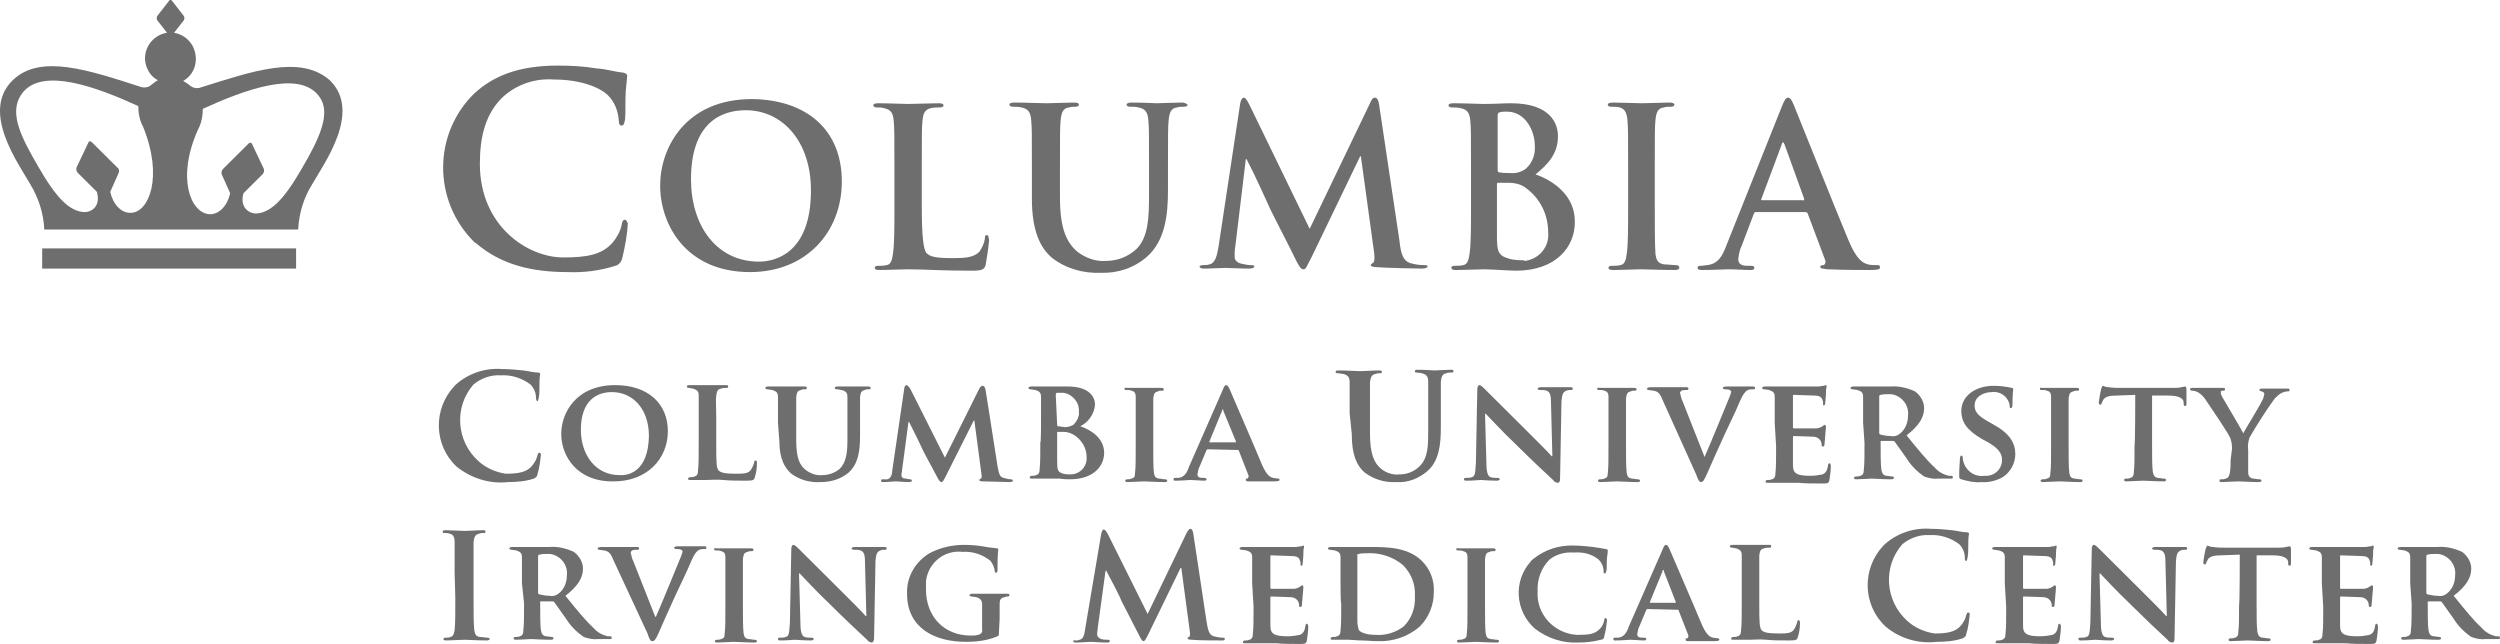 <svg xmlns="http://www.w3.org/2000/svg" width="132" height="34" viewBox="0 0 132 34" fill="none"><path d="M24.115 24.644C22.893 23.502 22.856 21.586 24.004 20.371C24.041 20.334 24.041 20.334 24.078 20.297C24.745 19.707 25.633 19.413 26.522 19.486C26.893 19.486 27.263 19.523 27.633 19.56C27.93 19.597 28.189 19.671 28.411 19.671C28.485 19.671 28.522 19.707 28.522 19.744C28.522 19.781 28.485 19.892 28.485 20.186C28.485 20.481 28.485 20.849 28.448 20.997C28.411 21.144 28.411 21.181 28.374 21.181C28.337 21.181 28.3 21.107 28.3 20.997C28.3 20.739 28.189 20.481 28.004 20.297C27.559 19.965 27.004 19.781 26.448 19.818C25.93 19.781 25.411 19.965 25.004 20.297C23.967 21.476 24.078 23.281 25.263 24.349C25.671 24.717 26.189 24.938 26.707 25.012C27.374 25.012 27.819 24.938 28.115 24.57C28.226 24.423 28.337 24.238 28.374 24.054C28.411 23.944 28.411 23.907 28.485 23.907C28.559 23.907 28.559 23.98 28.559 24.017C28.522 24.349 28.485 24.717 28.374 25.049C28.374 25.159 28.263 25.233 28.189 25.27C27.744 25.417 27.263 25.454 26.819 25.454C25.819 25.564 24.856 25.233 24.115 24.644ZM29.633 22.912C29.633 21.807 30.411 20.334 32.485 20.334C34.189 20.334 35.263 21.291 35.263 22.765C35.263 24.238 34.152 25.417 32.411 25.417C30.448 25.454 29.633 24.054 29.633 22.912ZM34.263 23.023C34.263 21.586 33.411 20.702 32.3 20.702C31.559 20.702 30.67 21.107 30.67 22.691C30.67 24.017 31.448 25.086 32.707 25.086C33.189 25.122 34.226 24.901 34.263 23.023ZM37.818 23.502C37.818 24.349 37.818 24.754 37.966 24.865C38.114 24.975 38.337 25.012 38.855 25.012C39.226 25.012 39.485 25.012 39.633 24.828C39.707 24.717 39.781 24.57 39.818 24.423C39.818 24.349 39.855 24.312 39.892 24.312C39.966 24.312 39.966 24.386 39.966 24.459C39.966 24.717 39.929 24.975 39.855 25.196C39.818 25.343 39.781 25.38 39.411 25.38C38.929 25.38 38.559 25.38 38.189 25.343C37.818 25.307 37.559 25.343 37.3 25.343H36.448C36.3 25.343 36.337 25.307 36.337 25.27C36.337 25.233 36.374 25.196 36.448 25.196C36.522 25.196 36.596 25.196 36.67 25.159C36.818 25.122 36.855 25.012 36.855 24.828C36.892 24.57 36.892 24.054 36.892 23.428V20.886C36.892 20.665 36.818 20.592 36.596 20.518C36.522 20.518 36.448 20.481 36.374 20.481C36.3 20.481 36.263 20.444 36.263 20.407C36.263 20.371 36.3 20.334 36.411 20.334H38.3C38.411 20.334 38.448 20.334 38.448 20.407C38.448 20.481 38.411 20.481 38.337 20.481C38.263 20.481 38.151 20.481 38.078 20.518C37.892 20.555 37.855 20.628 37.818 20.886C37.781 21.144 37.818 21.291 37.818 22.249V23.502ZM41.077 22.323V20.96C41.077 20.739 41.003 20.665 40.781 20.592C40.707 20.592 40.596 20.555 40.522 20.555C40.448 20.555 40.411 20.518 40.411 20.481C40.411 20.444 40.448 20.407 40.559 20.407H42.448C42.559 20.407 42.596 20.407 42.596 20.481C42.596 20.555 42.559 20.555 42.485 20.555C42.411 20.555 42.337 20.555 42.3 20.592C42.114 20.628 42.077 20.702 42.04 20.96C42.04 21.181 42.04 21.365 42.04 22.323V23.244C42.04 24.201 42.225 24.57 42.559 24.828C42.818 25.012 43.114 25.122 43.411 25.086C43.744 25.086 44.077 24.975 44.337 24.754C44.707 24.386 44.744 23.833 44.744 23.17V20.96C44.744 20.739 44.67 20.665 44.448 20.592C44.373 20.592 44.3 20.555 44.188 20.555C44.114 20.555 44.077 20.518 44.077 20.481C44.077 20.444 44.114 20.407 44.225 20.407H45.818C45.892 20.407 45.966 20.407 45.966 20.481C45.966 20.555 45.929 20.555 45.855 20.555C45.781 20.555 45.707 20.555 45.67 20.592C45.485 20.628 45.448 20.702 45.41 20.96C45.41 21.181 45.41 21.365 45.41 22.323V23.023C45.41 23.759 45.337 24.496 44.781 24.975C44.373 25.307 43.855 25.454 43.337 25.454C42.781 25.491 42.225 25.343 41.781 25.012C41.448 24.717 41.151 24.238 41.151 23.317L41.077 22.323ZM47.744 20.518C47.744 20.407 47.818 20.334 47.855 20.334C47.892 20.334 47.966 20.371 48.077 20.555L49.892 24.165L51.707 20.518C51.781 20.407 51.818 20.371 51.892 20.371C51.966 20.371 52.003 20.444 52.04 20.592L52.669 24.607C52.744 25.012 52.781 25.196 53.003 25.233C53.114 25.27 53.262 25.307 53.373 25.307C53.447 25.307 53.484 25.343 53.484 25.38C53.484 25.417 53.41 25.454 53.299 25.454C53.114 25.454 52.151 25.417 51.892 25.417C51.744 25.417 51.707 25.38 51.707 25.343C51.707 25.307 51.744 25.307 51.781 25.27C51.818 25.27 51.855 25.196 51.818 25.012L51.447 22.212H51.41L49.966 25.086C49.818 25.38 49.781 25.454 49.707 25.454C49.633 25.454 49.559 25.343 49.447 25.122C49.299 24.828 48.744 23.833 48.67 23.649C48.596 23.465 48.225 22.728 48.003 22.286H47.966L47.633 24.791C47.633 24.901 47.596 24.975 47.596 25.086C47.596 25.196 47.67 25.27 47.818 25.27C47.892 25.27 47.966 25.307 48.04 25.307C48.114 25.307 48.151 25.343 48.151 25.38C48.151 25.417 48.077 25.454 48.003 25.454C47.707 25.454 47.41 25.417 47.299 25.417C47.188 25.417 46.855 25.454 46.633 25.454C46.559 25.454 46.522 25.454 46.522 25.38C46.522 25.307 46.559 25.307 46.633 25.307C46.707 25.307 46.781 25.307 46.855 25.307C47.04 25.27 47.114 25.012 47.114 24.828L47.744 20.518ZM54.966 22.323V20.96C54.966 20.739 54.892 20.665 54.669 20.592C54.595 20.592 54.484 20.555 54.41 20.555C54.336 20.555 54.299 20.518 54.299 20.481C54.299 20.444 54.373 20.407 54.447 20.407H56.373C57.595 20.407 57.818 21.034 57.818 21.365C57.78 21.844 57.484 22.286 57.04 22.507C57.595 22.691 58.299 23.133 58.299 23.907C58.299 24.607 57.743 25.307 56.484 25.307C56.41 25.307 56.188 25.307 55.929 25.27H54.484C54.336 25.27 54.373 25.233 54.373 25.196C54.373 25.159 54.41 25.122 54.484 25.122C54.558 25.122 54.632 25.122 54.706 25.086C54.855 25.049 54.892 24.938 54.892 24.754C54.929 24.496 54.929 23.98 54.929 23.354C54.966 23.465 54.966 22.323 54.966 22.323ZM55.818 22.433C55.818 22.507 55.855 22.507 55.855 22.507C55.966 22.507 56.077 22.544 56.151 22.544C56.336 22.581 56.521 22.507 56.669 22.433C56.855 22.249 57.003 21.991 56.966 21.733C57.003 21.255 56.632 20.813 56.151 20.739H56.114C56.003 20.739 55.929 20.739 55.818 20.739C55.781 20.739 55.743 20.776 55.743 20.849L55.818 22.433ZM55.818 24.349C55.818 24.791 55.855 24.901 56.04 24.975C56.188 25.049 56.373 25.049 56.521 25.049C56.966 25.049 57.336 24.717 57.373 24.275C57.373 24.238 57.373 24.165 57.373 24.128C57.373 23.649 57.114 23.244 56.743 22.986C56.558 22.875 56.373 22.802 56.151 22.802H55.855C55.818 22.802 55.818 22.802 55.818 22.839V24.349ZM59.966 22.323V20.96C59.966 20.739 59.892 20.665 59.743 20.628C59.669 20.592 59.595 20.592 59.484 20.592C59.41 20.592 59.373 20.592 59.373 20.518C59.373 20.444 59.447 20.481 59.521 20.481H61.299C61.373 20.481 61.447 20.481 61.447 20.555C61.447 20.628 61.41 20.628 61.336 20.628C61.262 20.628 61.188 20.628 61.151 20.665C60.965 20.702 60.928 20.776 60.892 21.034C60.892 21.255 60.892 21.439 60.892 22.397V23.538C60.892 24.165 60.892 24.68 60.928 24.975C60.965 25.159 61.003 25.233 61.188 25.27C61.299 25.27 61.41 25.307 61.521 25.307C61.595 25.307 61.632 25.343 61.632 25.38C61.632 25.417 61.595 25.454 61.521 25.454C61.077 25.454 60.595 25.417 60.41 25.417C60.225 25.417 59.78 25.454 59.521 25.454C59.447 25.454 59.41 25.417 59.41 25.38C59.41 25.343 59.447 25.307 59.521 25.307C59.595 25.307 59.669 25.307 59.743 25.27C59.892 25.233 59.928 25.159 59.928 24.975C59.966 24.717 59.966 24.201 59.966 23.575V22.323ZM63.78 23.723C63.743 23.723 63.743 23.723 63.706 23.759L63.336 24.644C63.262 24.754 63.262 24.901 63.225 25.049C63.225 25.159 63.299 25.233 63.484 25.233H63.595C63.669 25.233 63.706 25.27 63.706 25.307C63.706 25.343 63.669 25.38 63.595 25.38C63.373 25.38 63.039 25.343 62.854 25.343C62.78 25.343 62.41 25.38 62.077 25.38C62.002 25.38 61.965 25.38 61.965 25.307C61.965 25.233 62.002 25.233 62.04 25.233H62.225C62.521 25.196 62.669 24.975 62.78 24.644L64.558 20.592C64.632 20.407 64.669 20.334 64.743 20.334C64.817 20.334 64.854 20.407 64.928 20.555C65.076 20.923 66.225 23.538 66.632 24.533C66.891 25.122 67.076 25.196 67.225 25.233C67.299 25.233 67.41 25.27 67.484 25.27C67.558 25.27 67.558 25.307 67.558 25.343C67.558 25.38 67.521 25.417 67.262 25.417H65.965C65.854 25.417 65.78 25.417 65.78 25.343C65.78 25.27 65.78 25.27 65.854 25.27C65.891 25.27 65.928 25.196 65.928 25.122L65.41 23.796C65.41 23.759 65.373 23.759 65.336 23.759L63.78 23.723ZM65.225 23.354C65.262 23.354 65.262 23.354 65.262 23.317L64.595 21.697C64.595 21.66 64.595 21.623 64.558 21.623C64.521 21.623 64.521 21.66 64.521 21.697L63.854 23.317C63.854 23.354 63.854 23.354 63.891 23.354H65.225ZM71.261 21.807V20.186C71.261 19.928 71.187 19.818 70.928 19.744C70.817 19.744 70.743 19.707 70.632 19.707C70.558 19.707 70.521 19.707 70.521 19.634C70.521 19.56 70.595 19.56 70.706 19.56C71.113 19.56 71.595 19.597 71.817 19.597C72.039 19.597 72.484 19.56 72.78 19.56C72.891 19.56 72.965 19.56 72.965 19.634C72.965 19.707 72.928 19.707 72.854 19.707C72.78 19.707 72.706 19.707 72.632 19.744C72.41 19.781 72.373 19.928 72.335 20.186C72.335 20.444 72.335 20.628 72.335 21.807V22.875C72.335 23.98 72.558 24.459 72.928 24.754C73.187 24.975 73.558 25.086 73.891 25.049C74.298 25.049 74.669 24.901 74.965 24.607C75.409 24.165 75.409 23.502 75.409 22.728V20.15C75.409 19.892 75.335 19.781 75.076 19.707C75.002 19.707 74.891 19.671 74.817 19.671C74.743 19.671 74.706 19.671 74.706 19.597C74.706 19.523 74.78 19.523 74.854 19.523C75.261 19.523 75.706 19.56 75.743 19.56C75.817 19.56 76.335 19.523 76.595 19.523C76.706 19.523 76.743 19.523 76.743 19.597C76.743 19.671 76.706 19.671 76.595 19.671C76.52 19.671 76.446 19.671 76.372 19.707C76.15 19.744 76.113 19.892 76.076 20.15C76.076 20.407 76.076 20.592 76.076 21.77V22.581C76.076 23.428 76.002 24.349 75.335 24.901C74.891 25.27 74.335 25.491 73.743 25.454C73.113 25.491 72.521 25.307 72.039 24.938C71.632 24.57 71.373 24.017 71.373 22.912L71.261 21.807ZM78.483 24.496C78.483 25.012 78.594 25.159 78.706 25.196C78.817 25.233 78.928 25.233 79.076 25.233C79.15 25.233 79.187 25.27 79.187 25.307C79.187 25.343 79.113 25.38 79.039 25.38C78.594 25.38 78.298 25.343 78.187 25.343C78.076 25.343 77.817 25.38 77.446 25.38C77.372 25.38 77.298 25.38 77.298 25.307C77.298 25.233 77.335 25.233 77.409 25.233C77.52 25.233 77.632 25.233 77.706 25.196C77.891 25.159 77.891 24.975 77.928 24.423L78.002 20.555C78.002 20.444 78.039 20.334 78.113 20.334C78.187 20.334 78.298 20.444 78.409 20.555C78.52 20.665 79.52 21.66 80.483 22.618C80.928 23.06 81.854 23.98 81.928 24.091H81.965L81.891 21.218C81.891 20.813 81.817 20.702 81.668 20.628C81.557 20.592 81.446 20.592 81.298 20.592C81.224 20.592 81.187 20.555 81.187 20.518C81.187 20.481 81.261 20.444 81.372 20.444H82.891C82.965 20.444 83.039 20.444 83.039 20.518C83.039 20.592 83.002 20.592 82.928 20.592C82.854 20.592 82.78 20.592 82.706 20.628C82.52 20.702 82.483 20.813 82.446 21.181L82.372 25.27C82.372 25.417 82.335 25.491 82.261 25.491C82.15 25.491 82.039 25.417 82.002 25.343C81.557 24.938 80.743 24.165 80.039 23.465C79.335 22.802 78.594 21.991 78.446 21.844H78.409L78.483 24.496ZM84.928 22.323V20.96C84.928 20.739 84.854 20.665 84.705 20.628C84.631 20.592 84.557 20.592 84.446 20.592C84.372 20.592 84.335 20.592 84.335 20.518C84.335 20.444 84.409 20.481 84.483 20.481H86.261C86.335 20.481 86.409 20.481 86.409 20.555C86.409 20.628 86.372 20.628 86.298 20.628C86.224 20.628 86.15 20.628 86.113 20.665C85.928 20.702 85.891 20.776 85.853 21.034C85.853 21.255 85.853 21.439 85.853 22.397V23.538C85.853 24.165 85.853 24.68 85.891 24.975C85.928 25.159 85.965 25.233 86.15 25.27C86.261 25.27 86.372 25.307 86.483 25.307C86.557 25.307 86.594 25.343 86.594 25.38C86.594 25.417 86.557 25.454 86.483 25.454C86.039 25.454 85.557 25.417 85.372 25.417C85.187 25.417 84.742 25.454 84.483 25.454C84.409 25.454 84.372 25.417 84.372 25.38C84.372 25.343 84.409 25.307 84.483 25.307C84.557 25.307 84.631 25.307 84.705 25.27C84.854 25.233 84.891 25.159 84.891 24.975C84.928 24.717 84.928 24.201 84.928 23.575V22.323ZM87.779 21.107C87.631 20.739 87.52 20.665 87.298 20.628C87.224 20.628 87.113 20.592 87.039 20.592C86.965 20.592 86.965 20.555 86.965 20.518C86.965 20.481 87.039 20.444 87.15 20.444H89.002C89.076 20.444 89.15 20.444 89.15 20.518C89.15 20.592 89.113 20.592 89.039 20.592C88.965 20.592 88.853 20.592 88.779 20.628C88.742 20.665 88.705 20.702 88.705 20.739C88.742 20.923 88.779 21.07 88.853 21.218L90.001 24.128C90.298 23.465 91.15 21.365 91.335 20.923C91.372 20.849 91.372 20.776 91.409 20.702C91.409 20.628 91.372 20.628 91.335 20.592C91.261 20.555 91.15 20.555 91.076 20.555C91.001 20.555 90.964 20.518 90.964 20.481C90.964 20.444 91.038 20.407 91.15 20.407H92.52C92.594 20.407 92.668 20.407 92.668 20.481C92.668 20.555 92.631 20.555 92.557 20.555C92.446 20.555 92.335 20.555 92.224 20.628C92.15 20.702 92.038 20.776 91.853 21.218C91.594 21.844 91.409 22.175 91.038 22.986C90.594 23.944 90.298 24.644 90.15 24.975C90.001 25.307 89.927 25.454 89.816 25.454C89.742 25.454 89.668 25.38 89.557 25.049L87.779 21.107ZM93.705 22.323V20.96C93.705 20.739 93.631 20.665 93.409 20.592C93.335 20.592 93.224 20.555 93.15 20.555C93.076 20.555 93.038 20.518 93.038 20.481C93.038 20.444 93.112 20.407 93.187 20.407H96.001C96.112 20.407 96.186 20.371 96.298 20.371C96.335 20.371 96.372 20.334 96.409 20.334C96.446 20.334 96.446 20.371 96.446 20.407C96.409 20.555 96.409 20.702 96.409 20.849C96.409 20.923 96.372 21.218 96.372 21.291C96.372 21.365 96.335 21.402 96.298 21.402C96.224 21.402 96.26 21.365 96.26 21.328C96.26 21.255 96.261 21.181 96.224 21.107C96.186 20.997 96.112 20.886 95.779 20.886C95.668 20.886 94.853 20.849 94.705 20.849C94.668 20.849 94.668 20.886 94.668 20.923V22.544C94.668 22.581 94.668 22.618 94.705 22.618H95.89C96.001 22.618 96.112 22.581 96.224 22.507C96.298 22.47 96.298 22.433 96.335 22.433C96.372 22.433 96.409 22.47 96.409 22.507C96.409 22.544 96.409 22.654 96.372 22.986C96.372 23.096 96.335 23.391 96.335 23.428C96.335 23.465 96.335 23.575 96.26 23.575C96.186 23.575 96.186 23.538 96.186 23.538C96.186 23.538 96.186 23.391 96.149 23.317C96.112 23.244 96.038 23.096 95.779 23.06C95.668 23.06 94.89 23.023 94.705 23.023C94.668 23.023 94.668 23.06 94.668 23.096V24.57C94.668 25.012 94.89 25.122 95.594 25.122C95.816 25.122 96.038 25.086 96.224 25.049C96.409 24.975 96.483 24.828 96.52 24.57C96.52 24.496 96.557 24.459 96.594 24.459C96.631 24.459 96.668 24.533 96.668 24.607C96.668 24.865 96.631 25.086 96.594 25.343C96.557 25.528 96.483 25.528 96.224 25.528C95.705 25.528 95.298 25.528 94.964 25.491H93.335C93.187 25.491 93.224 25.454 93.224 25.417C93.224 25.38 93.261 25.343 93.335 25.343C93.409 25.343 93.483 25.343 93.557 25.307C93.705 25.27 93.742 25.159 93.742 24.975C93.779 24.717 93.779 24.201 93.779 23.575L93.705 22.323ZM98.372 22.323V20.96C98.372 20.739 98.297 20.665 98.075 20.592C98.001 20.592 97.89 20.555 97.816 20.555C97.742 20.555 97.705 20.518 97.705 20.481C97.705 20.444 97.779 20.407 97.853 20.407H99.816C100.26 20.371 100.705 20.481 101.112 20.665C101.409 20.886 101.594 21.218 101.594 21.549C101.594 22.028 101.334 22.47 100.668 22.986C101.26 23.723 101.742 24.312 102.149 24.68C102.334 24.901 102.594 25.049 102.89 25.122C102.927 25.122 103.001 25.122 103.038 25.122C103.075 25.122 103.112 25.159 103.112 25.196C103.112 25.27 103.075 25.27 103.001 25.27H102.334C102.075 25.307 101.816 25.233 101.594 25.159C101.223 24.901 100.89 24.57 100.668 24.201C100.409 23.833 100.112 23.428 100.038 23.317C100.001 23.281 99.964 23.281 99.927 23.281H99.335C99.297 23.281 99.297 23.281 99.297 23.317V23.391C99.297 23.98 99.297 24.496 99.335 24.791C99.372 24.975 99.409 25.086 99.594 25.122C99.705 25.122 99.816 25.159 99.927 25.159C99.964 25.159 100.001 25.196 100.001 25.233C100.001 25.27 99.964 25.307 99.853 25.307C99.446 25.307 98.89 25.27 98.816 25.27C98.742 25.27 98.26 25.307 98.001 25.307C97.927 25.307 97.89 25.27 97.89 25.233C97.89 25.196 97.927 25.159 98.001 25.159C98.075 25.159 98.149 25.159 98.224 25.122C98.372 25.086 98.409 24.975 98.409 24.791C98.446 24.533 98.446 24.017 98.446 23.391L98.372 22.323ZM99.223 22.839C99.223 22.912 99.223 22.912 99.297 22.949C99.483 22.986 99.631 23.023 99.816 23.023C100.001 23.06 100.149 23.023 100.297 22.912C100.594 22.691 100.742 22.323 100.742 21.954C100.816 21.402 100.409 20.886 99.853 20.813C99.816 20.813 99.742 20.813 99.705 20.813C99.557 20.813 99.446 20.813 99.297 20.849C99.26 20.849 99.223 20.886 99.223 20.923C99.223 20.886 99.223 22.839 99.223 22.839ZM103.557 25.307C103.445 25.27 103.445 25.233 103.445 25.086C103.445 24.717 103.483 24.312 103.483 24.238C103.483 24.128 103.52 24.054 103.557 24.054C103.631 24.054 103.631 24.128 103.631 24.165C103.631 24.275 103.668 24.386 103.705 24.496C103.89 24.938 104.334 25.196 104.779 25.122C105.26 25.159 105.668 24.828 105.705 24.349V24.312C105.705 24.017 105.631 23.759 105.038 23.391L104.631 23.17C103.816 22.691 103.557 22.249 103.557 21.697C103.557 20.886 104.334 20.371 105.26 20.371C105.594 20.371 105.89 20.407 106.223 20.481C106.297 20.481 106.297 20.518 106.297 20.555C106.297 20.592 106.26 20.813 106.26 21.328C106.26 21.476 106.223 21.549 106.186 21.549C106.112 21.549 106.112 21.512 106.112 21.439C106.112 21.291 106.038 21.144 105.927 20.997C105.742 20.776 105.445 20.665 105.186 20.702C104.705 20.702 104.26 20.96 104.26 21.402C104.26 21.697 104.371 21.918 104.964 22.249L105.223 22.397C106.112 22.875 106.408 23.391 106.408 23.98C106.408 24.459 106.149 24.938 105.742 25.196C105.408 25.38 105.001 25.491 104.594 25.454C104.297 25.491 103.927 25.417 103.557 25.307ZM108.297 22.323V20.96C108.297 20.739 108.223 20.665 108.075 20.628C108.001 20.592 107.927 20.592 107.816 20.592C107.742 20.592 107.705 20.592 107.705 20.518C107.705 20.444 107.779 20.481 107.853 20.481H109.63C109.705 20.481 109.779 20.481 109.779 20.555C109.779 20.628 109.742 20.628 109.667 20.628C109.593 20.628 109.519 20.628 109.482 20.665C109.297 20.702 109.26 20.776 109.223 21.034C109.223 21.255 109.223 21.439 109.223 22.397V23.538C109.223 24.165 109.223 24.68 109.26 24.975C109.297 25.159 109.334 25.233 109.519 25.27C109.63 25.27 109.742 25.307 109.853 25.307C109.927 25.307 109.964 25.343 109.964 25.38C109.964 25.417 109.927 25.454 109.853 25.454C109.408 25.454 108.927 25.417 108.742 25.417C108.556 25.417 108.112 25.454 107.853 25.454C107.779 25.454 107.742 25.417 107.742 25.38C107.742 25.343 107.779 25.307 107.853 25.307C107.927 25.307 108.001 25.307 108.075 25.27C108.223 25.233 108.26 25.159 108.26 24.975C108.297 24.717 108.297 24.201 108.297 23.575V22.323ZM112.741 20.849L111.741 20.886C111.334 20.886 111.186 20.96 111.075 21.07C111.038 21.144 111.001 21.218 110.964 21.291C110.964 21.365 110.927 21.365 110.89 21.365C110.853 21.365 110.816 21.328 110.816 21.255C110.816 21.181 110.927 20.518 110.964 20.481C110.964 20.444 111.001 20.371 111.038 20.371C111.075 20.371 111.149 20.444 111.334 20.444C111.556 20.481 111.779 20.481 112.001 20.481H114.741C114.89 20.481 115.038 20.481 115.186 20.444L115.371 20.407C115.408 20.407 115.445 20.444 115.445 20.555V21.328C115.445 21.402 115.408 21.439 115.371 21.439C115.334 21.439 115.297 21.402 115.297 21.328V21.255C115.297 21.07 115.112 20.886 114.482 20.886H113.63V23.502C113.63 24.091 113.63 24.607 113.667 24.901C113.704 25.086 113.741 25.196 113.927 25.233C114.038 25.233 114.149 25.27 114.26 25.27C114.334 25.27 114.371 25.307 114.371 25.343C114.371 25.38 114.334 25.417 114.26 25.417C113.815 25.417 113.371 25.38 113.149 25.38C112.927 25.38 112.519 25.417 112.26 25.417C112.186 25.417 112.149 25.38 112.149 25.343C112.149 25.307 112.186 25.27 112.26 25.27C112.334 25.27 112.408 25.27 112.482 25.233C112.63 25.196 112.667 25.086 112.667 24.901C112.704 24.644 112.704 24.128 112.704 23.502C112.741 23.502 112.741 20.849 112.741 20.849ZM117.852 23.686C117.852 23.465 117.815 23.207 117.704 23.023C117.667 22.912 116.741 21.512 116.482 21.144C116.371 20.96 116.223 20.813 116.038 20.702C115.964 20.665 115.852 20.628 115.741 20.628C115.704 20.628 115.63 20.592 115.63 20.555C115.63 20.518 115.667 20.481 115.741 20.481H117.371C117.445 20.481 117.482 20.481 117.482 20.555C117.482 20.628 117.445 20.628 117.334 20.628C117.223 20.665 117.26 20.665 117.26 20.739C117.26 20.813 117.297 20.886 117.334 20.96C117.445 21.144 118.334 22.654 118.445 22.875C118.519 22.728 119.371 21.328 119.445 21.144C119.519 21.034 119.519 20.923 119.556 20.813C119.556 20.739 119.519 20.702 119.408 20.665C119.297 20.628 119.297 20.628 119.297 20.592C119.297 20.555 119.334 20.518 119.408 20.518H120.778C120.852 20.518 120.889 20.518 120.889 20.592C120.889 20.665 120.852 20.665 120.778 20.665C120.667 20.665 120.593 20.702 120.482 20.739C120.334 20.813 120.223 20.923 120.112 21.034C119.63 21.697 119.186 22.397 118.778 23.096C118.704 23.317 118.667 23.538 118.704 23.759V24.938C118.704 25.122 118.778 25.233 118.963 25.27C119.075 25.27 119.186 25.307 119.297 25.307C119.371 25.307 119.408 25.343 119.408 25.38C119.408 25.417 119.371 25.454 119.26 25.454C118.815 25.454 118.408 25.417 118.186 25.417C117.963 25.417 117.556 25.454 117.334 25.454C117.26 25.454 117.186 25.454 117.186 25.38C117.186 25.307 117.223 25.307 117.297 25.307C117.371 25.307 117.445 25.307 117.519 25.27C117.667 25.233 117.704 25.122 117.741 24.938C117.778 24.68 117.778 24.386 117.778 24.275L117.852 23.686ZM24.004 30.243V28.622C24.004 28.364 23.93 28.217 23.745 28.18C23.671 28.143 23.559 28.143 23.485 28.143C23.411 28.143 23.374 28.143 23.374 28.069C23.374 27.996 23.448 27.996 23.559 27.996C23.856 27.996 24.337 28.032 24.559 28.032C24.782 28.032 25.189 27.996 25.485 27.996C25.596 27.996 25.634 27.996 25.634 28.069C25.634 28.143 25.596 28.143 25.522 28.143C25.448 28.143 25.374 28.143 25.3 28.18C25.078 28.217 25.041 28.364 25.004 28.622C25.004 28.88 25.004 29.064 25.004 30.243V31.606C25.004 32.342 25.004 32.932 25.041 33.263C25.078 33.484 25.115 33.595 25.337 33.632C25.485 33.632 25.596 33.669 25.745 33.669C25.819 33.669 25.856 33.705 25.856 33.742C25.856 33.779 25.782 33.816 25.707 33.816C25.189 33.816 24.708 33.779 24.522 33.779C24.337 33.779 23.856 33.816 23.559 33.816C23.448 33.816 23.411 33.779 23.411 33.742C23.411 33.705 23.448 33.669 23.522 33.669C23.596 33.669 23.708 33.669 23.782 33.632C23.93 33.595 23.967 33.484 24.004 33.263C24.041 32.932 24.041 32.342 24.041 31.606L24.004 30.243ZM27.559 30.795V29.432C27.559 29.211 27.485 29.138 27.263 29.064C27.189 29.064 27.078 29.027 27.004 29.027C26.93 29.027 26.893 28.99 26.893 28.953C26.893 28.917 26.967 28.88 27.041 28.88H29.004C29.448 28.843 29.893 28.953 30.3 29.138C30.596 29.359 30.781 29.69 30.781 30.022C30.781 30.5 30.522 30.943 29.855 31.458C30.448 32.195 30.93 32.784 31.337 33.153C31.522 33.374 31.781 33.521 32.078 33.595C32.115 33.595 32.189 33.595 32.226 33.595C32.263 33.595 32.3 33.632 32.3 33.669C32.3 33.742 32.263 33.742 32.189 33.742H31.559C31.3 33.779 31.041 33.705 30.819 33.632C30.448 33.374 30.115 33.042 29.893 32.674C29.633 32.306 29.337 31.9 29.263 31.79C29.226 31.753 29.189 31.753 29.152 31.753H28.559C28.522 31.753 28.522 31.753 28.522 31.79V31.863C28.522 32.453 28.522 32.969 28.559 33.263C28.596 33.447 28.633 33.558 28.819 33.595C28.93 33.595 29.041 33.632 29.152 33.632C29.189 33.632 29.226 33.669 29.226 33.705C29.226 33.742 29.189 33.779 29.078 33.779C28.67 33.779 28.115 33.742 28.041 33.742C27.93 33.742 27.485 33.779 27.226 33.779C27.152 33.779 27.115 33.742 27.115 33.705C27.115 33.669 27.152 33.632 27.226 33.632C27.3 33.632 27.374 33.632 27.448 33.595C27.596 33.558 27.633 33.447 27.633 33.263C27.67 33.005 27.67 32.49 27.67 31.863L27.559 30.795ZM28.411 31.274C28.411 31.348 28.411 31.348 28.485 31.385C28.67 31.422 28.819 31.458 29.004 31.458C29.189 31.495 29.337 31.458 29.485 31.348C29.781 31.127 29.93 30.758 29.93 30.39C30.004 29.837 29.596 29.322 29.041 29.248C29.004 29.248 28.93 29.248 28.893 29.248C28.744 29.248 28.633 29.248 28.485 29.285C28.448 29.285 28.411 29.322 28.411 29.359V31.274ZM32.374 29.543C32.226 29.174 32.115 29.101 31.892 29.064C31.818 29.064 31.707 29.027 31.633 29.027C31.559 29.027 31.559 28.99 31.559 28.953C31.559 28.917 31.633 28.88 31.744 28.88H33.596C33.67 28.88 33.744 28.88 33.744 28.953C33.744 29.027 33.707 29.027 33.633 29.027C33.559 29.027 33.448 29.027 33.374 29.064C33.337 29.101 33.3 29.138 33.3 29.174C33.337 29.359 33.374 29.506 33.448 29.653L34.596 32.563H34.633C34.929 31.9 35.781 29.801 35.966 29.359C36.003 29.285 36.004 29.211 36.041 29.138C36.041 29.064 36.003 29.064 35.966 29.027C35.892 28.99 35.781 28.99 35.707 28.99C35.633 28.99 35.596 28.953 35.596 28.917C35.596 28.88 35.67 28.843 35.781 28.843H37.152C37.226 28.843 37.3 28.843 37.3 28.917C37.3 28.99 37.263 28.99 37.189 28.99C37.078 28.99 36.966 28.99 36.855 29.064C36.781 29.138 36.67 29.211 36.485 29.653C36.226 30.279 36.041 30.611 35.67 31.422C35.226 32.379 34.929 33.079 34.781 33.411C34.633 33.742 34.559 33.853 34.448 33.853C34.337 33.853 34.3 33.779 34.189 33.447L32.374 29.543ZM38.3 30.795V29.432C38.3 29.211 38.226 29.138 38.078 29.101C38.003 29.064 37.929 29.064 37.818 29.064C37.744 29.064 37.707 29.064 37.707 28.99C37.707 28.917 37.781 28.953 37.855 28.953H39.633C39.707 28.953 39.781 28.953 39.781 29.027C39.781 29.101 39.744 29.101 39.67 29.101C39.596 29.101 39.522 29.101 39.485 29.138C39.3 29.174 39.263 29.248 39.226 29.506C39.226 29.727 39.226 29.911 39.226 30.869V32.011C39.226 32.637 39.226 33.153 39.263 33.447C39.3 33.632 39.337 33.705 39.522 33.742C39.633 33.742 39.744 33.779 39.855 33.779C39.929 33.779 39.966 33.816 39.966 33.853C39.966 33.889 39.929 33.926 39.855 33.926C39.411 33.926 38.929 33.889 38.744 33.889C38.559 33.889 38.114 33.926 37.855 33.926C37.781 33.926 37.744 33.889 37.744 33.853C37.744 33.816 37.781 33.779 37.855 33.779C37.929 33.779 38.003 33.779 38.078 33.742C38.226 33.705 38.263 33.632 38.263 33.447C38.3 33.19 38.3 32.674 38.3 32.048V30.795ZM42.263 32.932C42.263 33.447 42.374 33.595 42.485 33.632C42.596 33.669 42.707 33.669 42.855 33.669C42.929 33.669 42.966 33.705 42.966 33.742C42.966 33.779 42.892 33.816 42.818 33.816C42.374 33.816 42.077 33.779 41.966 33.779C41.855 33.779 41.596 33.816 41.225 33.816C41.151 33.816 41.077 33.816 41.077 33.742C41.077 33.669 41.114 33.669 41.188 33.669C41.3 33.669 41.411 33.669 41.485 33.632C41.67 33.595 41.67 33.411 41.707 32.858L41.781 28.99C41.781 28.88 41.818 28.769 41.892 28.769C41.966 28.769 42.077 28.88 42.188 28.99C42.3 29.101 43.3 30.095 44.262 31.053C44.707 31.495 45.633 32.416 45.707 32.526H45.744L45.67 29.653C45.67 29.248 45.596 29.138 45.448 29.064C45.336 29.027 45.225 29.027 45.077 29.027C45.003 29.027 44.966 28.99 44.966 28.953C44.966 28.917 45.04 28.88 45.151 28.88H46.67C46.744 28.88 46.818 28.88 46.818 28.953C46.818 29.027 46.781 29.027 46.707 29.027C46.633 29.027 46.559 29.027 46.485 29.064C46.299 29.138 46.262 29.248 46.225 29.616L46.151 33.705C46.151 33.853 46.077 33.926 46.04 33.926C45.929 33.926 45.818 33.853 45.781 33.779C45.336 33.374 44.522 32.6 43.818 31.9C43.114 31.237 42.374 30.427 42.225 30.279H42.188L42.263 32.932ZM52.744 33.374C52.744 33.558 52.744 33.558 52.669 33.595C52.151 33.816 51.596 33.889 51.003 33.889C49.336 33.889 47.892 33.153 47.892 31.348C47.855 30.464 48.336 29.653 49.077 29.211C49.633 28.917 50.262 28.769 50.892 28.769C51.299 28.769 51.707 28.806 52.077 28.88C52.262 28.917 52.447 28.917 52.633 28.953C52.707 28.953 52.707 28.99 52.707 29.027C52.669 29.395 52.669 29.727 52.669 30.095C52.669 30.206 52.633 30.243 52.596 30.243C52.558 30.243 52.521 30.206 52.521 30.169C52.521 29.985 52.41 29.764 52.299 29.616C51.892 29.285 51.373 29.101 50.818 29.138C49.855 29.027 49.003 29.727 48.892 30.685C48.892 30.832 48.892 30.979 48.892 31.127C48.892 32.526 49.818 33.558 51.262 33.558C51.41 33.558 51.596 33.558 51.744 33.484C51.818 33.447 51.892 33.337 51.855 33.263V31.9C51.855 31.716 51.781 31.606 51.558 31.532C51.484 31.532 51.373 31.495 51.299 31.495C51.225 31.495 51.188 31.458 51.188 31.422C51.188 31.385 51.262 31.348 51.336 31.348H53.151C53.225 31.348 53.299 31.348 53.299 31.422C53.299 31.458 53.262 31.495 53.225 31.495C53.151 31.495 53.114 31.495 53.04 31.532C52.855 31.569 52.781 31.642 52.781 31.9C52.781 32.121 52.781 32.342 52.781 32.674L52.744 33.374ZM58.151 28.143C58.188 28.032 58.225 27.959 58.262 27.959C58.336 27.959 58.373 27.996 58.484 28.18L60.595 32.416L62.669 28.106C62.743 27.996 62.78 27.922 62.854 27.922C62.928 27.922 62.965 27.996 63.002 28.143L63.706 32.821C63.78 33.3 63.854 33.521 64.076 33.595C64.225 33.632 64.41 33.669 64.558 33.669C64.632 33.669 64.669 33.669 64.669 33.742C64.669 33.816 64.595 33.816 64.484 33.816C64.299 33.816 63.225 33.816 62.928 33.779C62.743 33.779 62.706 33.742 62.706 33.705C62.706 33.669 62.743 33.632 62.78 33.632C62.817 33.632 62.854 33.521 62.817 33.3L62.373 29.985H62.336L60.669 33.411C60.484 33.779 60.447 33.853 60.373 33.853C60.299 33.853 60.225 33.705 60.114 33.484C59.928 33.116 59.336 31.974 59.225 31.753C59.151 31.532 58.706 30.685 58.41 30.132H58.373L57.966 33.116C57.966 33.226 57.929 33.337 57.929 33.484C57.929 33.632 58.04 33.705 58.151 33.742C58.262 33.779 58.373 33.779 58.484 33.779C58.558 33.779 58.595 33.779 58.595 33.853C58.595 33.926 58.521 33.926 58.41 33.926C58.077 33.926 57.743 33.889 57.595 33.889C57.447 33.889 57.077 33.926 56.818 33.926C56.743 33.926 56.669 33.926 56.669 33.853C56.669 33.779 56.706 33.816 56.781 33.816C56.855 33.816 56.929 33.816 57.003 33.779C57.225 33.742 57.262 33.447 57.299 33.19L58.151 28.143ZM66.114 30.795V29.432C66.114 29.211 66.039 29.138 65.817 29.064C65.743 29.064 65.632 29.027 65.558 29.027C65.484 29.027 65.447 28.99 65.447 28.953C65.447 28.917 65.521 28.88 65.595 28.88H68.41C68.521 28.88 68.595 28.843 68.706 28.843C68.743 28.843 68.78 28.806 68.817 28.806C68.854 28.806 68.854 28.843 68.854 28.88C68.817 29.027 68.817 29.174 68.817 29.322C68.817 29.395 68.78 29.69 68.78 29.764C68.78 29.837 68.743 29.874 68.706 29.874C68.669 29.874 68.669 29.837 68.669 29.801C68.669 29.727 68.669 29.653 68.632 29.58C68.595 29.469 68.521 29.359 68.188 29.359C68.076 29.359 67.262 29.322 67.113 29.322C67.076 29.322 67.076 29.359 67.076 29.395V31.016C67.076 31.053 67.076 31.09 67.113 31.09H68.299C68.41 31.09 68.521 31.053 68.632 30.979C68.706 30.943 68.706 30.906 68.743 30.906C68.78 30.906 68.817 30.943 68.817 30.979C68.817 31.016 68.817 31.127 68.78 31.458C68.78 31.569 68.743 31.863 68.743 31.9C68.743 31.937 68.743 32.048 68.669 32.048C68.595 32.048 68.595 32.011 68.595 32.011C68.595 31.974 68.595 31.863 68.558 31.79C68.521 31.716 68.447 31.569 68.188 31.532C68.076 31.532 67.299 31.495 67.113 31.495C67.076 31.495 67.076 31.532 67.076 31.569V33.042C67.076 33.484 67.299 33.595 68.002 33.595C68.225 33.595 68.447 33.558 68.632 33.521C68.817 33.447 68.891 33.3 68.928 33.042C68.928 32.969 68.965 32.932 69.002 32.932C69.039 32.932 69.076 33.005 69.076 33.079C69.076 33.337 69.039 33.558 69.002 33.816C68.965 34 68.891 34 68.632 34C68.113 34 67.706 34 67.373 33.963H65.743C65.595 33.963 65.632 33.926 65.632 33.889C65.632 33.853 65.669 33.816 65.743 33.816C65.817 33.816 65.891 33.816 65.965 33.779C66.114 33.742 66.15 33.632 66.15 33.447C66.188 33.19 66.188 32.674 66.188 32.048L66.114 30.795ZM70.78 30.795V29.432C70.78 29.211 70.706 29.138 70.484 29.064C70.41 29.064 70.299 29.027 70.224 29.027C70.15 29.027 70.113 28.99 70.113 28.953C70.113 28.917 70.187 28.88 70.261 28.88H72.335C73.187 28.88 74.335 28.88 75.076 29.616C75.521 30.058 75.743 30.648 75.706 31.274C75.706 31.937 75.447 32.6 74.965 33.079C74.335 33.632 73.521 33.889 72.706 33.853C72.447 33.853 72.15 33.816 71.891 33.816C71.632 33.816 71.373 33.779 71.224 33.779H70.373C70.225 33.779 70.261 33.742 70.261 33.705C70.261 33.669 70.299 33.632 70.373 33.632C70.447 33.632 70.521 33.632 70.595 33.595C70.743 33.558 70.78 33.447 70.78 33.263C70.817 33.005 70.817 32.49 70.817 31.863C70.78 31.9 70.78 30.795 70.78 30.795ZM71.669 31.495V32.821C71.669 32.969 71.706 33.116 71.743 33.263C71.817 33.374 72.113 33.521 72.632 33.521C73.15 33.558 73.669 33.411 74.113 33.079C74.558 32.637 74.743 32.048 74.706 31.458C74.743 30.869 74.521 30.279 74.076 29.837C73.558 29.395 72.854 29.174 72.187 29.211C72.039 29.211 71.891 29.211 71.743 29.248C71.669 29.248 71.632 29.322 71.669 29.359V30.648V31.495ZM77.483 30.795V29.432C77.483 29.211 77.409 29.138 77.261 29.101C77.187 29.064 77.113 29.064 77.002 29.064C76.928 29.064 76.891 29.064 76.891 28.99C76.891 28.917 76.965 28.953 77.039 28.953H78.817C78.891 28.953 78.965 28.953 78.965 29.027C78.965 29.101 78.928 29.101 78.854 29.101C78.78 29.101 78.706 29.101 78.669 29.138C78.483 29.174 78.446 29.248 78.409 29.506C78.409 29.727 78.409 29.911 78.409 30.869V32.011C78.409 32.637 78.409 33.153 78.446 33.447C78.483 33.632 78.52 33.705 78.706 33.742C78.817 33.742 78.928 33.779 79.039 33.779C79.113 33.779 79.15 33.816 79.15 33.853C79.15 33.889 79.113 33.926 79.039 33.926C78.594 33.926 78.113 33.889 77.928 33.889C77.743 33.889 77.298 33.926 77.039 33.926C76.965 33.926 76.928 33.889 76.928 33.853C76.928 33.816 76.965 33.779 77.039 33.779C77.113 33.779 77.187 33.779 77.261 33.742C77.409 33.705 77.446 33.632 77.446 33.447C77.483 33.19 77.483 32.674 77.483 32.048V30.795ZM81.039 33.19C80.002 32.269 79.891 30.685 80.817 29.653C80.854 29.58 80.928 29.543 80.965 29.506C81.557 29.027 82.335 28.769 83.113 28.806C83.446 28.806 83.779 28.843 84.113 28.88C84.372 28.917 84.594 28.953 84.779 28.99C84.854 28.99 84.891 29.027 84.891 29.064C84.891 29.101 84.891 29.174 84.853 29.432C84.817 29.69 84.854 30.022 84.817 30.132C84.779 30.243 84.779 30.279 84.742 30.279C84.668 30.279 84.668 30.243 84.668 30.132C84.668 29.911 84.557 29.69 84.409 29.543C84.039 29.248 83.594 29.138 83.113 29.174C82.668 29.138 82.187 29.248 81.817 29.543C81.372 29.985 81.15 30.611 81.187 31.237C81.113 32.416 82.039 33.447 83.261 33.521H83.298C83.891 33.521 84.224 33.484 84.483 33.19C84.594 33.079 84.668 32.932 84.705 32.748C84.705 32.637 84.742 32.637 84.779 32.637C84.817 32.637 84.853 32.711 84.853 32.748C84.817 33.042 84.779 33.337 84.705 33.595C84.705 33.705 84.631 33.779 84.52 33.779C84.113 33.889 83.705 33.926 83.298 33.926C82.52 33.963 81.706 33.705 81.039 33.19ZM87.002 32.158C86.965 32.158 86.965 32.158 86.928 32.195L86.557 33.079C86.483 33.19 86.483 33.337 86.446 33.484C86.446 33.595 86.52 33.669 86.705 33.669H86.816C86.891 33.669 86.928 33.705 86.928 33.742C86.928 33.779 86.891 33.816 86.816 33.816C86.594 33.816 86.261 33.779 86.076 33.779C86.002 33.779 85.631 33.816 85.298 33.816C85.224 33.816 85.187 33.816 85.187 33.742C85.187 33.669 85.224 33.669 85.261 33.669H85.446C85.742 33.632 85.891 33.411 86.002 33.079L87.779 29.027C87.853 28.843 87.891 28.769 87.965 28.769C88.039 28.769 88.076 28.843 88.15 28.99C88.298 29.359 89.446 31.974 89.853 32.969C90.113 33.558 90.298 33.632 90.446 33.669C90.52 33.669 90.631 33.705 90.705 33.705C90.779 33.705 90.779 33.742 90.779 33.779C90.779 33.816 90.742 33.853 90.483 33.853H89.187C89.076 33.853 89.002 33.853 89.002 33.779C89.002 33.705 89.002 33.705 89.076 33.705C89.113 33.705 89.15 33.632 89.15 33.558L88.631 32.232C88.631 32.195 88.594 32.195 88.557 32.195L87.002 32.158ZM88.446 31.827C88.483 31.827 88.483 31.827 88.483 31.79L87.853 30.169C87.853 30.132 87.853 30.095 87.816 30.095C87.779 30.095 87.779 30.132 87.779 30.169L87.113 31.79C87.113 31.827 87.113 31.827 87.15 31.827H88.446ZM92.89 31.937C92.89 32.784 92.89 33.19 93.038 33.3C93.187 33.411 93.409 33.447 93.927 33.447C94.298 33.447 94.557 33.447 94.705 33.263C94.779 33.153 94.853 33.005 94.89 32.858C94.89 32.784 94.927 32.748 94.964 32.748C95.038 32.748 95.038 32.821 95.038 32.895C95.038 33.153 95.001 33.411 94.927 33.632C94.89 33.779 94.853 33.816 94.483 33.816C94.001 33.816 93.631 33.816 93.261 33.779C92.89 33.742 92.631 33.779 92.372 33.779H91.52C91.372 33.779 91.409 33.742 91.409 33.705C91.409 33.669 91.446 33.632 91.52 33.632C91.594 33.632 91.668 33.632 91.742 33.595C91.89 33.558 91.927 33.447 91.927 33.263C91.964 33.005 91.964 32.49 91.964 31.863V29.322C91.964 29.101 91.89 29.027 91.668 28.953C91.594 28.953 91.52 28.917 91.446 28.917C91.372 28.917 91.335 28.88 91.335 28.843C91.335 28.806 91.372 28.769 91.483 28.769H93.372C93.483 28.769 93.52 28.769 93.52 28.843C93.52 28.917 93.483 28.917 93.409 28.917C93.335 28.917 93.224 28.917 93.15 28.953C92.964 28.99 92.927 29.064 92.89 29.322C92.89 29.543 92.89 29.727 92.89 30.685C92.89 30.795 92.89 31.937 92.89 31.937ZM99.557 33.079C98.335 31.937 98.297 30.022 99.446 28.806C99.483 28.769 99.483 28.769 99.52 28.732C100.186 28.143 101.075 27.848 101.964 27.922C102.334 27.922 102.705 27.959 103.075 27.996C103.371 28.032 103.631 28.106 103.853 28.106C103.927 28.106 103.964 28.143 103.964 28.18C103.964 28.217 103.927 28.327 103.927 28.622C103.927 28.88 103.927 29.285 103.89 29.432C103.853 29.58 103.853 29.616 103.816 29.616C103.742 29.616 103.742 29.543 103.742 29.432C103.742 29.174 103.631 28.917 103.445 28.732C103.001 28.401 102.446 28.217 101.89 28.253C101.371 28.217 100.853 28.401 100.446 28.732C99.409 29.911 99.52 31.716 100.705 32.784C101.112 33.153 101.631 33.374 102.149 33.447C102.816 33.447 103.26 33.374 103.557 33.005C103.668 32.858 103.779 32.674 103.816 32.49C103.853 32.379 103.853 32.342 103.927 32.342C104.001 32.342 104.001 32.416 104.001 32.453C103.964 32.784 103.927 33.153 103.816 33.484C103.816 33.595 103.705 33.669 103.631 33.705C103.186 33.853 102.705 33.889 102.26 33.889C101.26 34 100.297 33.705 99.557 33.079ZM105.853 30.795V29.432C105.853 29.211 105.779 29.138 105.557 29.064C105.482 29.064 105.371 29.027 105.297 29.027C105.223 29.027 105.186 28.99 105.186 28.953C105.186 28.917 105.26 28.88 105.334 28.88H108.149C108.26 28.88 108.334 28.843 108.445 28.843C108.482 28.843 108.519 28.806 108.556 28.806C108.593 28.806 108.593 28.843 108.593 28.88C108.556 29.027 108.556 29.174 108.556 29.322C108.556 29.395 108.519 29.69 108.519 29.764C108.519 29.837 108.482 29.874 108.445 29.874C108.371 29.874 108.408 29.837 108.408 29.801C108.408 29.727 108.408 29.653 108.371 29.58C108.334 29.469 108.26 29.359 107.927 29.359C107.816 29.359 107.001 29.322 106.853 29.322C106.816 29.322 106.816 29.359 106.816 29.395V31.016C106.816 31.053 106.816 31.09 106.853 31.09H108.038C108.149 31.09 108.26 31.053 108.371 30.979C108.445 30.943 108.445 30.906 108.482 30.906C108.519 30.906 108.556 30.943 108.556 30.979C108.556 31.016 108.556 31.127 108.519 31.458C108.519 31.569 108.482 31.863 108.482 31.9C108.482 31.937 108.482 32.048 108.408 32.048C108.334 32.048 108.334 32.011 108.334 32.011C108.334 31.974 108.334 31.863 108.297 31.79C108.26 31.716 108.186 31.569 107.927 31.532C107.816 31.532 107.038 31.495 106.853 31.495C106.816 31.495 106.816 31.532 106.816 31.569V33.042C106.816 33.484 107.038 33.595 107.742 33.595C107.964 33.595 108.186 33.558 108.371 33.521C108.556 33.447 108.63 33.3 108.668 33.042C108.668 32.969 108.705 32.932 108.742 32.932C108.779 32.932 108.816 33.005 108.816 33.079C108.816 33.337 108.779 33.558 108.742 33.816C108.705 34 108.63 34 108.371 34C107.853 34 107.445 34 107.112 33.963H105.482C105.334 33.963 105.371 33.926 105.371 33.889C105.371 33.853 105.408 33.816 105.482 33.816C105.557 33.816 105.631 33.816 105.705 33.779C105.853 33.742 105.89 33.632 105.89 33.447C105.927 33.19 105.927 32.674 105.927 32.048L105.853 30.795ZM110.927 32.932C110.927 33.447 111.038 33.595 111.149 33.632C111.26 33.669 111.371 33.669 111.519 33.669C111.593 33.669 111.63 33.705 111.63 33.742C111.63 33.779 111.556 33.816 111.482 33.816C111.038 33.816 110.742 33.779 110.63 33.779C110.519 33.779 110.26 33.816 109.89 33.816C109.816 33.816 109.742 33.816 109.742 33.742C109.742 33.669 109.779 33.669 109.853 33.669C109.964 33.669 110.075 33.669 110.149 33.632C110.334 33.595 110.334 33.411 110.371 32.858L110.445 28.99C110.445 28.88 110.482 28.769 110.556 28.769C110.63 28.769 110.742 28.88 110.853 28.99C110.964 29.101 111.964 30.095 112.927 31.053C113.371 31.495 114.297 32.416 114.371 32.526H114.408L114.334 29.653C114.334 29.248 114.26 29.138 114.112 29.064C114.001 29.027 113.89 29.027 113.741 29.027C113.667 29.027 113.63 28.99 113.63 28.953C113.63 28.917 113.704 28.88 113.815 28.88H115.334C115.408 28.88 115.482 28.88 115.482 28.953C115.482 29.027 115.445 29.027 115.371 29.027C115.297 29.027 115.223 29.027 115.149 29.064C114.964 29.138 114.927 29.248 114.89 29.616L114.815 33.705C114.815 33.853 114.778 33.926 114.704 33.926C114.593 33.926 114.482 33.853 114.445 33.779C114.001 33.374 113.186 32.6 112.482 31.9C111.779 31.237 111.038 30.427 110.89 30.279H110.853L110.927 32.932ZM118.26 29.285L117.26 29.322C116.852 29.322 116.704 29.395 116.593 29.506C116.556 29.58 116.519 29.653 116.482 29.727C116.482 29.801 116.445 29.801 116.408 29.801C116.371 29.801 116.334 29.764 116.334 29.69C116.334 29.616 116.445 28.953 116.482 28.917C116.519 28.88 116.519 28.806 116.556 28.806C116.593 28.806 116.667 28.88 116.852 28.88C117.075 28.917 117.297 28.917 117.519 28.917H120.26C120.408 28.917 120.556 28.917 120.704 28.88L120.889 28.843C120.926 28.843 120.963 28.88 120.963 28.99V29.764C120.963 29.837 120.926 29.874 120.889 29.874C120.852 29.874 120.815 29.837 120.815 29.764V29.69C120.815 29.506 120.63 29.322 120 29.322H119.149V31.937C119.149 32.526 119.149 33.042 119.186 33.337C119.223 33.521 119.26 33.632 119.445 33.669C119.556 33.669 119.667 33.705 119.778 33.705C119.852 33.705 119.889 33.742 119.889 33.779C119.889 33.816 119.852 33.853 119.778 33.853C119.334 33.853 118.889 33.816 118.667 33.816C118.445 33.816 118.038 33.853 117.778 33.853C117.704 33.853 117.667 33.816 117.667 33.779C117.667 33.742 117.704 33.705 117.778 33.705C117.852 33.705 117.926 33.705 118.001 33.669C118.149 33.632 118.186 33.521 118.186 33.337C118.223 33.079 118.223 32.563 118.223 31.937C118.26 31.937 118.26 29.285 118.26 29.285ZM122.593 30.795V29.432C122.593 29.211 122.519 29.138 122.297 29.064C122.223 29.064 122.111 29.027 122.037 29.027C121.963 29.027 121.926 28.99 121.926 28.953C121.926 28.917 122 28.88 122.074 28.88H124.889C125 28.88 125.074 28.843 125.185 28.843C125.222 28.843 125.26 28.806 125.297 28.806C125.334 28.806 125.334 28.843 125.334 28.88C125.297 29.027 125.297 29.174 125.297 29.322C125.297 29.395 125.26 29.69 125.26 29.764C125.26 29.837 125.222 29.874 125.185 29.874C125.148 29.874 125.148 29.837 125.148 29.801C125.148 29.727 125.148 29.653 125.111 29.58C125.074 29.469 125 29.359 124.667 29.359C124.556 29.359 123.741 29.322 123.593 29.322C123.556 29.322 123.556 29.359 123.556 29.395V31.016C123.556 31.053 123.556 31.09 123.593 31.09H124.778C124.889 31.09 125 31.053 125.111 30.979C125.185 30.943 125.185 30.906 125.222 30.906C125.26 30.906 125.297 30.943 125.297 30.979C125.297 31.016 125.297 31.127 125.26 31.458C125.26 31.569 125.222 31.863 125.222 31.9C125.222 31.937 125.222 32.048 125.148 32.048C125.074 32.048 125.074 32.011 125.074 32.011C125.074 31.974 125.074 31.863 125.037 31.79C125 31.716 124.926 31.569 124.667 31.532C124.556 31.532 123.778 31.495 123.593 31.495C123.556 31.495 123.556 31.532 123.556 31.569V33.042C123.556 33.484 123.778 33.595 124.482 33.595C124.704 33.595 124.926 33.558 125.111 33.521C125.297 33.447 125.371 33.3 125.408 33.042C125.408 32.969 125.445 32.932 125.482 32.932C125.519 32.932 125.556 33.005 125.556 33.079C125.556 33.337 125.519 33.558 125.482 33.816C125.445 34 125.371 34 125.111 34C124.593 34 124.185 34 123.852 33.963H122.223C122.074 33.963 122.111 33.926 122.111 33.889C122.111 33.853 122.149 33.816 122.223 33.816C122.297 33.816 122.371 33.816 122.445 33.779C122.593 33.742 122.63 33.632 122.63 33.447C122.667 33.19 122.667 32.674 122.667 32.048L122.593 30.795ZM127.259 30.795V29.432C127.259 29.211 127.185 29.138 126.963 29.064C126.889 29.064 126.778 29.027 126.704 29.027C126.63 29.027 126.593 28.99 126.593 28.953C126.593 28.917 126.667 28.88 126.741 28.88H128.704C129.148 28.843 129.593 28.953 130 29.138C130.296 29.359 130.482 29.69 130.482 30.022C130.482 30.5 130.222 30.943 129.556 31.458C130.148 32.195 130.63 32.784 131.037 33.153C131.222 33.374 131.482 33.521 131.778 33.595C131.815 33.595 131.889 33.595 131.926 33.595C131.963 33.595 132 33.632 132 33.669C132 33.742 131.963 33.742 131.889 33.742H131.222C130.963 33.779 130.704 33.705 130.482 33.632C130.111 33.374 129.778 33.042 129.556 32.674C129.296 32.306 129 31.9 128.926 31.79C128.889 31.753 128.852 31.753 128.815 31.753H128.222C128.185 31.753 128.185 31.753 128.185 31.79V31.863C128.185 32.453 128.185 32.969 128.222 33.263C128.259 33.447 128.296 33.558 128.482 33.595C128.593 33.595 128.704 33.632 128.815 33.632C128.852 33.632 128.889 33.669 128.889 33.705C128.889 33.742 128.852 33.779 128.741 33.779C128.333 33.779 127.778 33.742 127.704 33.742C127.63 33.742 127.148 33.779 126.889 33.779C126.815 33.779 126.778 33.742 126.778 33.705C126.778 33.669 126.815 33.632 126.889 33.632C126.963 33.632 127.037 33.632 127.111 33.595C127.259 33.558 127.296 33.447 127.296 33.263C127.334 33.005 127.334 32.49 127.334 31.863L127.259 30.795ZM128.111 31.274C128.111 31.348 128.111 31.348 128.185 31.385C128.371 31.422 128.519 31.458 128.704 31.458C128.889 31.495 129.037 31.458 129.185 31.348C129.482 31.127 129.63 30.758 129.63 30.39C129.704 29.837 129.296 29.322 128.741 29.248C128.704 29.248 128.63 29.248 128.593 29.248C128.445 29.248 128.333 29.248 128.185 29.285C128.148 29.285 128.111 29.322 128.111 29.359V31.274ZM33.004 11.603C32.893 11.603 32.856 11.677 32.819 11.898C32.745 12.23 32.559 12.561 32.337 12.819C31.782 13.445 31.004 13.593 29.745 13.593C27.856 13.593 25.337 11.935 25.337 8.657C25.337 7.294 25.597 5.967 26.634 5.047C27.374 4.42 28.3 4.126 29.263 4.199C30.559 4.199 31.634 4.568 32.115 5.047C32.448 5.378 32.633 5.857 32.67 6.336C32.67 6.52 32.708 6.631 32.819 6.631C32.93 6.631 32.967 6.52 33.004 6.299C33.041 6.004 33.004 5.268 33.041 4.789C33.078 4.347 33.115 4.126 33.115 4.015C33.115 3.905 33.041 3.868 32.893 3.831C32.448 3.794 32.041 3.647 31.485 3.61C30.819 3.499 30.152 3.463 29.448 3.463C27.374 3.463 26.041 4.015 25.041 4.936C22.856 7.073 22.856 10.572 25.004 12.745C25.041 12.782 25.078 12.819 25.152 12.856C26.448 13.961 28.041 14.366 29.967 14.366C30.819 14.403 31.671 14.293 32.485 14.035C32.67 13.998 32.819 13.814 32.856 13.629C33.004 13.003 33.115 12.414 33.152 11.788C33.115 11.751 33.078 11.603 33.004 11.603ZM39.707 5.231C36.189 5.231 34.856 7.809 34.856 9.798C34.856 11.861 36.226 14.366 39.596 14.366C42.559 14.366 44.448 12.267 44.448 9.577C44.448 6.888 42.633 5.268 39.707 5.231ZM40.078 13.814C37.818 13.814 36.485 11.898 36.485 9.467C36.485 6.557 38.004 5.82 39.374 5.82C41.3 5.82 42.818 7.441 42.818 10.056C42.818 13.408 40.892 13.814 40.078 13.814ZM62.41 5.415C61.966 5.415 61.225 5.452 61.077 5.452C61.077 5.452 60.336 5.415 59.744 5.415C59.595 5.415 59.484 5.452 59.484 5.525C59.484 5.599 59.558 5.636 59.669 5.636C59.818 5.636 59.966 5.636 60.114 5.673C60.484 5.746 60.595 5.931 60.632 6.336C60.669 6.741 60.669 7.036 60.669 8.804V10.277C60.669 11.493 60.632 12.524 60.003 13.15C59.558 13.556 59.003 13.777 58.373 13.777C57.855 13.814 57.336 13.629 56.892 13.298C56.336 12.819 55.966 12.119 55.966 10.425V8.804C55.966 7.036 55.966 6.704 56.003 6.336C56.04 5.967 56.114 5.71 56.447 5.673C56.559 5.636 56.67 5.636 56.781 5.636C56.892 5.636 56.966 5.599 56.966 5.525C56.966 5.452 56.892 5.415 56.707 5.415C56.262 5.415 55.559 5.452 55.262 5.452C54.892 5.452 54.188 5.415 53.559 5.415C53.373 5.415 53.299 5.452 53.299 5.525C53.299 5.599 53.373 5.636 53.484 5.636C53.633 5.636 53.781 5.636 53.929 5.673C54.299 5.746 54.41 5.931 54.447 6.336C54.484 6.741 54.484 7.036 54.484 8.804V10.498C54.484 12.193 54.929 13.077 55.522 13.593C56.262 14.182 57.188 14.44 58.114 14.403C59.003 14.44 59.892 14.145 60.558 13.556C61.521 12.709 61.669 11.346 61.669 10.056V8.804C61.669 7.036 61.669 6.704 61.706 6.336C61.743 5.967 61.818 5.71 62.151 5.673C62.262 5.636 62.373 5.636 62.484 5.636C62.632 5.636 62.706 5.599 62.706 5.525C62.595 5.452 62.558 5.415 62.41 5.415ZM88.483 13.998C88.298 13.998 88.076 13.961 87.891 13.961C87.52 13.924 87.446 13.703 87.409 13.408C87.372 12.893 87.372 11.972 87.372 10.83V8.804C87.372 7.036 87.372 6.704 87.409 6.336C87.446 5.967 87.52 5.71 87.854 5.673C87.965 5.636 88.076 5.636 88.224 5.636C88.335 5.636 88.409 5.599 88.409 5.525C88.409 5.452 88.298 5.415 88.15 5.415C87.706 5.415 87.002 5.452 86.706 5.452C86.409 5.452 85.632 5.415 85.187 5.415C85.002 5.415 84.891 5.452 84.891 5.525C84.891 5.599 84.965 5.636 85.076 5.636C85.224 5.636 85.372 5.636 85.52 5.673C85.78 5.746 85.891 5.931 85.928 6.336C85.965 6.741 85.965 7.036 85.965 8.804V10.867C85.965 12.009 85.965 12.93 85.891 13.408C85.854 13.74 85.78 13.961 85.557 13.998C85.409 14.035 85.261 14.035 85.113 14.035C84.965 14.035 84.928 14.072 84.928 14.145C84.928 14.219 85.002 14.256 85.15 14.256C85.632 14.256 86.372 14.219 86.632 14.219C86.891 14.219 87.668 14.256 88.446 14.256C88.557 14.256 88.668 14.219 88.668 14.145C88.668 14.072 88.631 13.998 88.483 13.998ZM52.114 12.414C52.003 12.414 52.003 12.488 52.003 12.598C51.966 12.856 51.855 13.077 51.707 13.298C51.41 13.593 50.966 13.629 50.337 13.629C49.411 13.629 49.114 13.556 48.929 13.372C48.744 13.187 48.67 12.377 48.67 10.867V8.841C48.67 7.073 48.67 6.741 48.707 6.373C48.744 6.004 48.818 5.783 49.151 5.71C49.3 5.673 49.448 5.673 49.596 5.673C49.744 5.673 49.818 5.636 49.818 5.562C49.818 5.489 49.744 5.452 49.559 5.452C49.114 5.452 48.263 5.489 47.966 5.489C47.67 5.489 46.929 5.452 46.374 5.452C46.188 5.452 46.114 5.489 46.114 5.562C46.114 5.636 46.188 5.673 46.3 5.673C46.448 5.673 46.559 5.673 46.67 5.71C47.04 5.783 47.151 5.967 47.188 6.373C47.225 6.778 47.225 7.073 47.225 8.841V10.903C47.225 11.972 47.225 12.893 47.151 13.372C47.114 13.703 47.04 13.961 46.818 13.998C46.67 14.035 46.522 14.035 46.374 14.035C46.225 14.035 46.188 14.072 46.188 14.145C46.188 14.219 46.263 14.256 46.411 14.256C46.892 14.256 47.633 14.219 47.892 14.219C48.855 14.219 49.596 14.293 51.299 14.293C51.892 14.293 51.966 14.219 52.04 13.998C52.114 13.556 52.188 13.114 52.225 12.672C52.188 12.488 52.188 12.414 52.114 12.414ZM81.076 9.209C81.706 8.693 82.261 8.141 82.261 7.183C82.261 6.557 81.891 5.452 79.78 5.452C79.373 5.452 78.928 5.489 78.335 5.489C78.113 5.489 77.373 5.452 76.743 5.452C76.558 5.452 76.484 5.489 76.484 5.562C76.484 5.636 76.558 5.673 76.669 5.673C76.817 5.673 76.965 5.673 77.113 5.71C77.484 5.783 77.595 5.967 77.632 6.373C77.669 6.778 77.669 7.073 77.669 8.841V10.903C77.669 11.972 77.669 12.893 77.595 13.372C77.558 13.703 77.484 13.961 77.261 13.998C77.113 14.035 76.965 14.035 76.817 14.035C76.669 14.035 76.632 14.072 76.632 14.145C76.632 14.219 76.706 14.256 76.854 14.256C77.335 14.256 78.076 14.219 78.335 14.219C78.706 14.219 79.743 14.293 80.039 14.293C82.187 14.293 83.15 13.003 83.15 11.751C83.187 10.351 82.039 9.541 81.076 9.209ZM79.076 6.115C79.076 6.004 79.113 5.931 79.187 5.931C79.298 5.894 79.447 5.894 79.558 5.894C80.558 5.894 81.039 6.925 81.039 7.699C81.076 8.178 80.891 8.62 80.558 8.914C80.298 9.099 80.002 9.172 79.706 9.135C79.521 9.135 79.335 9.135 79.15 9.099C79.113 9.099 79.076 9.062 79.076 8.988V6.115ZM80.335 13.74C80.039 13.74 79.743 13.703 79.484 13.593C79.113 13.445 79.039 13.224 79.039 12.488V9.725C79.039 9.651 79.076 9.651 79.113 9.651H79.632C79.965 9.651 80.335 9.725 80.595 9.946C81.335 10.498 81.743 11.346 81.743 12.267C81.817 13.003 81.298 13.666 80.521 13.777C80.484 13.74 80.409 13.74 80.335 13.74ZM75.187 13.998C74.928 13.998 74.706 13.961 74.447 13.887C74.113 13.777 73.965 13.445 73.891 12.709L72.817 5.525C72.78 5.268 72.706 5.157 72.595 5.157C72.484 5.157 72.41 5.268 72.336 5.452L69.151 12.082L65.966 5.525C65.817 5.231 65.743 5.157 65.669 5.157C65.595 5.157 65.521 5.268 65.484 5.452L64.336 13.04C64.262 13.445 64.188 13.887 63.855 13.961C63.743 13.998 63.632 13.998 63.521 13.998C63.41 13.998 63.336 14.035 63.336 14.072C63.336 14.145 63.447 14.182 63.558 14.182C63.929 14.182 64.484 14.145 64.706 14.145C64.929 14.145 65.447 14.182 65.928 14.182C66.114 14.182 66.225 14.145 66.225 14.072C66.225 13.998 66.151 13.998 66.04 13.998C65.891 13.998 65.706 13.961 65.558 13.924C65.373 13.887 65.188 13.777 65.188 13.556C65.188 13.372 65.188 13.187 65.225 13.003L65.78 8.399H65.817C66.262 9.246 66.928 10.719 67.04 10.977C67.188 11.309 68.114 13.077 68.373 13.629C68.558 13.998 68.669 14.219 68.817 14.219C68.966 14.219 68.966 14.108 69.262 13.556L71.817 8.251H71.854L72.558 13.372C72.595 13.703 72.558 13.85 72.484 13.887C72.41 13.924 72.373 13.961 72.373 13.998C72.373 14.035 72.447 14.108 72.706 14.108C73.188 14.145 74.78 14.182 75.076 14.182C75.225 14.182 75.373 14.145 75.373 14.072C75.373 13.998 75.299 13.998 75.187 13.998ZM99.112 13.998C98.964 13.998 98.779 13.998 98.631 13.961C98.372 13.887 98.038 13.74 97.594 12.672C96.853 10.903 94.965 6.152 94.705 5.525C94.594 5.268 94.52 5.157 94.409 5.157C94.298 5.157 94.224 5.268 94.076 5.636L91.15 12.966C90.928 13.556 90.705 13.924 90.15 13.998C90.039 13.998 89.928 14.035 89.779 14.035C89.668 14.035 89.631 14.072 89.631 14.145C89.631 14.219 89.705 14.256 89.854 14.256C90.446 14.256 91.113 14.219 91.224 14.219C91.594 14.219 92.076 14.256 92.446 14.256C92.557 14.256 92.631 14.219 92.631 14.145C92.631 14.072 92.594 14.035 92.446 14.035H92.261C91.891 14.035 91.779 13.887 91.779 13.666C91.817 13.408 91.853 13.187 91.965 12.966L92.594 11.309C92.631 11.235 92.631 11.198 92.705 11.198H95.335C95.372 11.198 95.446 11.235 95.446 11.272L96.372 13.74C96.409 13.814 96.372 13.961 96.298 13.998H96.261C96.15 13.998 96.113 14.035 96.113 14.108C96.113 14.182 96.261 14.182 96.483 14.219C97.409 14.256 98.261 14.256 98.705 14.256C99.15 14.256 99.261 14.219 99.261 14.145C99.261 13.998 99.224 13.998 99.112 13.998ZM95.187 10.572H93.039C93.002 10.572 92.965 10.535 93.002 10.498L94.076 7.625C94.076 7.588 94.113 7.515 94.15 7.515C94.187 7.515 94.187 7.588 94.224 7.625L95.261 10.498C95.261 10.572 95.224 10.609 95.187 10.572ZM2.227 14.182H15.634V13.114H2.227V14.182ZM10.523 4.641C10.375 4.678 10.19 4.641 10.042 4.531C9.931 4.42 9.782 4.347 9.671 4.273C10.338 3.905 10.523 3.057 10.153 2.394C9.931 2.026 9.597 1.805 9.19 1.731L9.708 1.068C9.745 0.995 9.745 0.921 9.708 0.847L9.079 0.037C9.042 -8.99378e-06 9.042 0 9.005 0C8.968 0 8.931 -8.99378e-06 8.931 0.037L8.301 0.847C8.264 0.921 8.264 0.995 8.301 1.068L8.819 1.731C8.079 1.842 7.56 2.542 7.671 3.278C7.745 3.684 7.968 4.052 8.338 4.236C8.19 4.31 8.079 4.42 7.968 4.494C7.857 4.605 7.671 4.641 7.486 4.605C4.634 3.684 2.116 2.836 0.672 4.236C-1.032 5.894 0.968 8.62 1.597 9.725C2.042 10.461 2.301 11.272 2.338 12.119H15.745C15.782 11.272 16.041 10.425 16.486 9.725C17.116 8.62 19.115 5.894 17.412 4.236C15.856 2.873 13.338 3.757 10.523 4.641ZM6.931 11.235C6.412 11.272 5.968 10.793 5.82 10.13L6.264 9.135C6.301 9.025 6.301 8.914 6.19 8.841L4.857 7.515C4.783 7.441 4.708 7.441 4.671 7.515L4.042 8.841C4.005 8.951 4.042 9.062 4.116 9.135L5.116 10.13C5.338 10.94 4.783 11.198 4.486 11.198C3.412 11.198 2.56 9.762 1.709 8.251C0.857 6.741 0.561 5.71 1.19 4.899C2.264 3.536 5.116 4.605 7.301 5.599C7.301 5.967 7.375 6.373 7.56 6.704C8.634 9.356 7.857 11.198 6.931 11.235ZM16.264 8.325C15.412 9.835 14.56 11.272 13.486 11.272C13.19 11.272 12.634 10.977 12.856 10.204L13.856 9.209C13.93 9.135 13.967 9.025 13.93 8.914L13.301 7.588C13.264 7.515 13.19 7.515 13.116 7.588L11.782 8.914C11.708 8.988 11.671 9.099 11.708 9.209L12.153 10.204C12.005 10.867 11.56 11.346 11.042 11.309C10.079 11.235 9.301 9.43 10.449 6.852C10.634 6.52 10.708 6.115 10.708 5.746C12.893 4.752 15.745 3.684 16.819 5.047C17.412 5.783 17.078 6.852 16.264 8.325Z" fill="#6E6E6E"></path></svg>